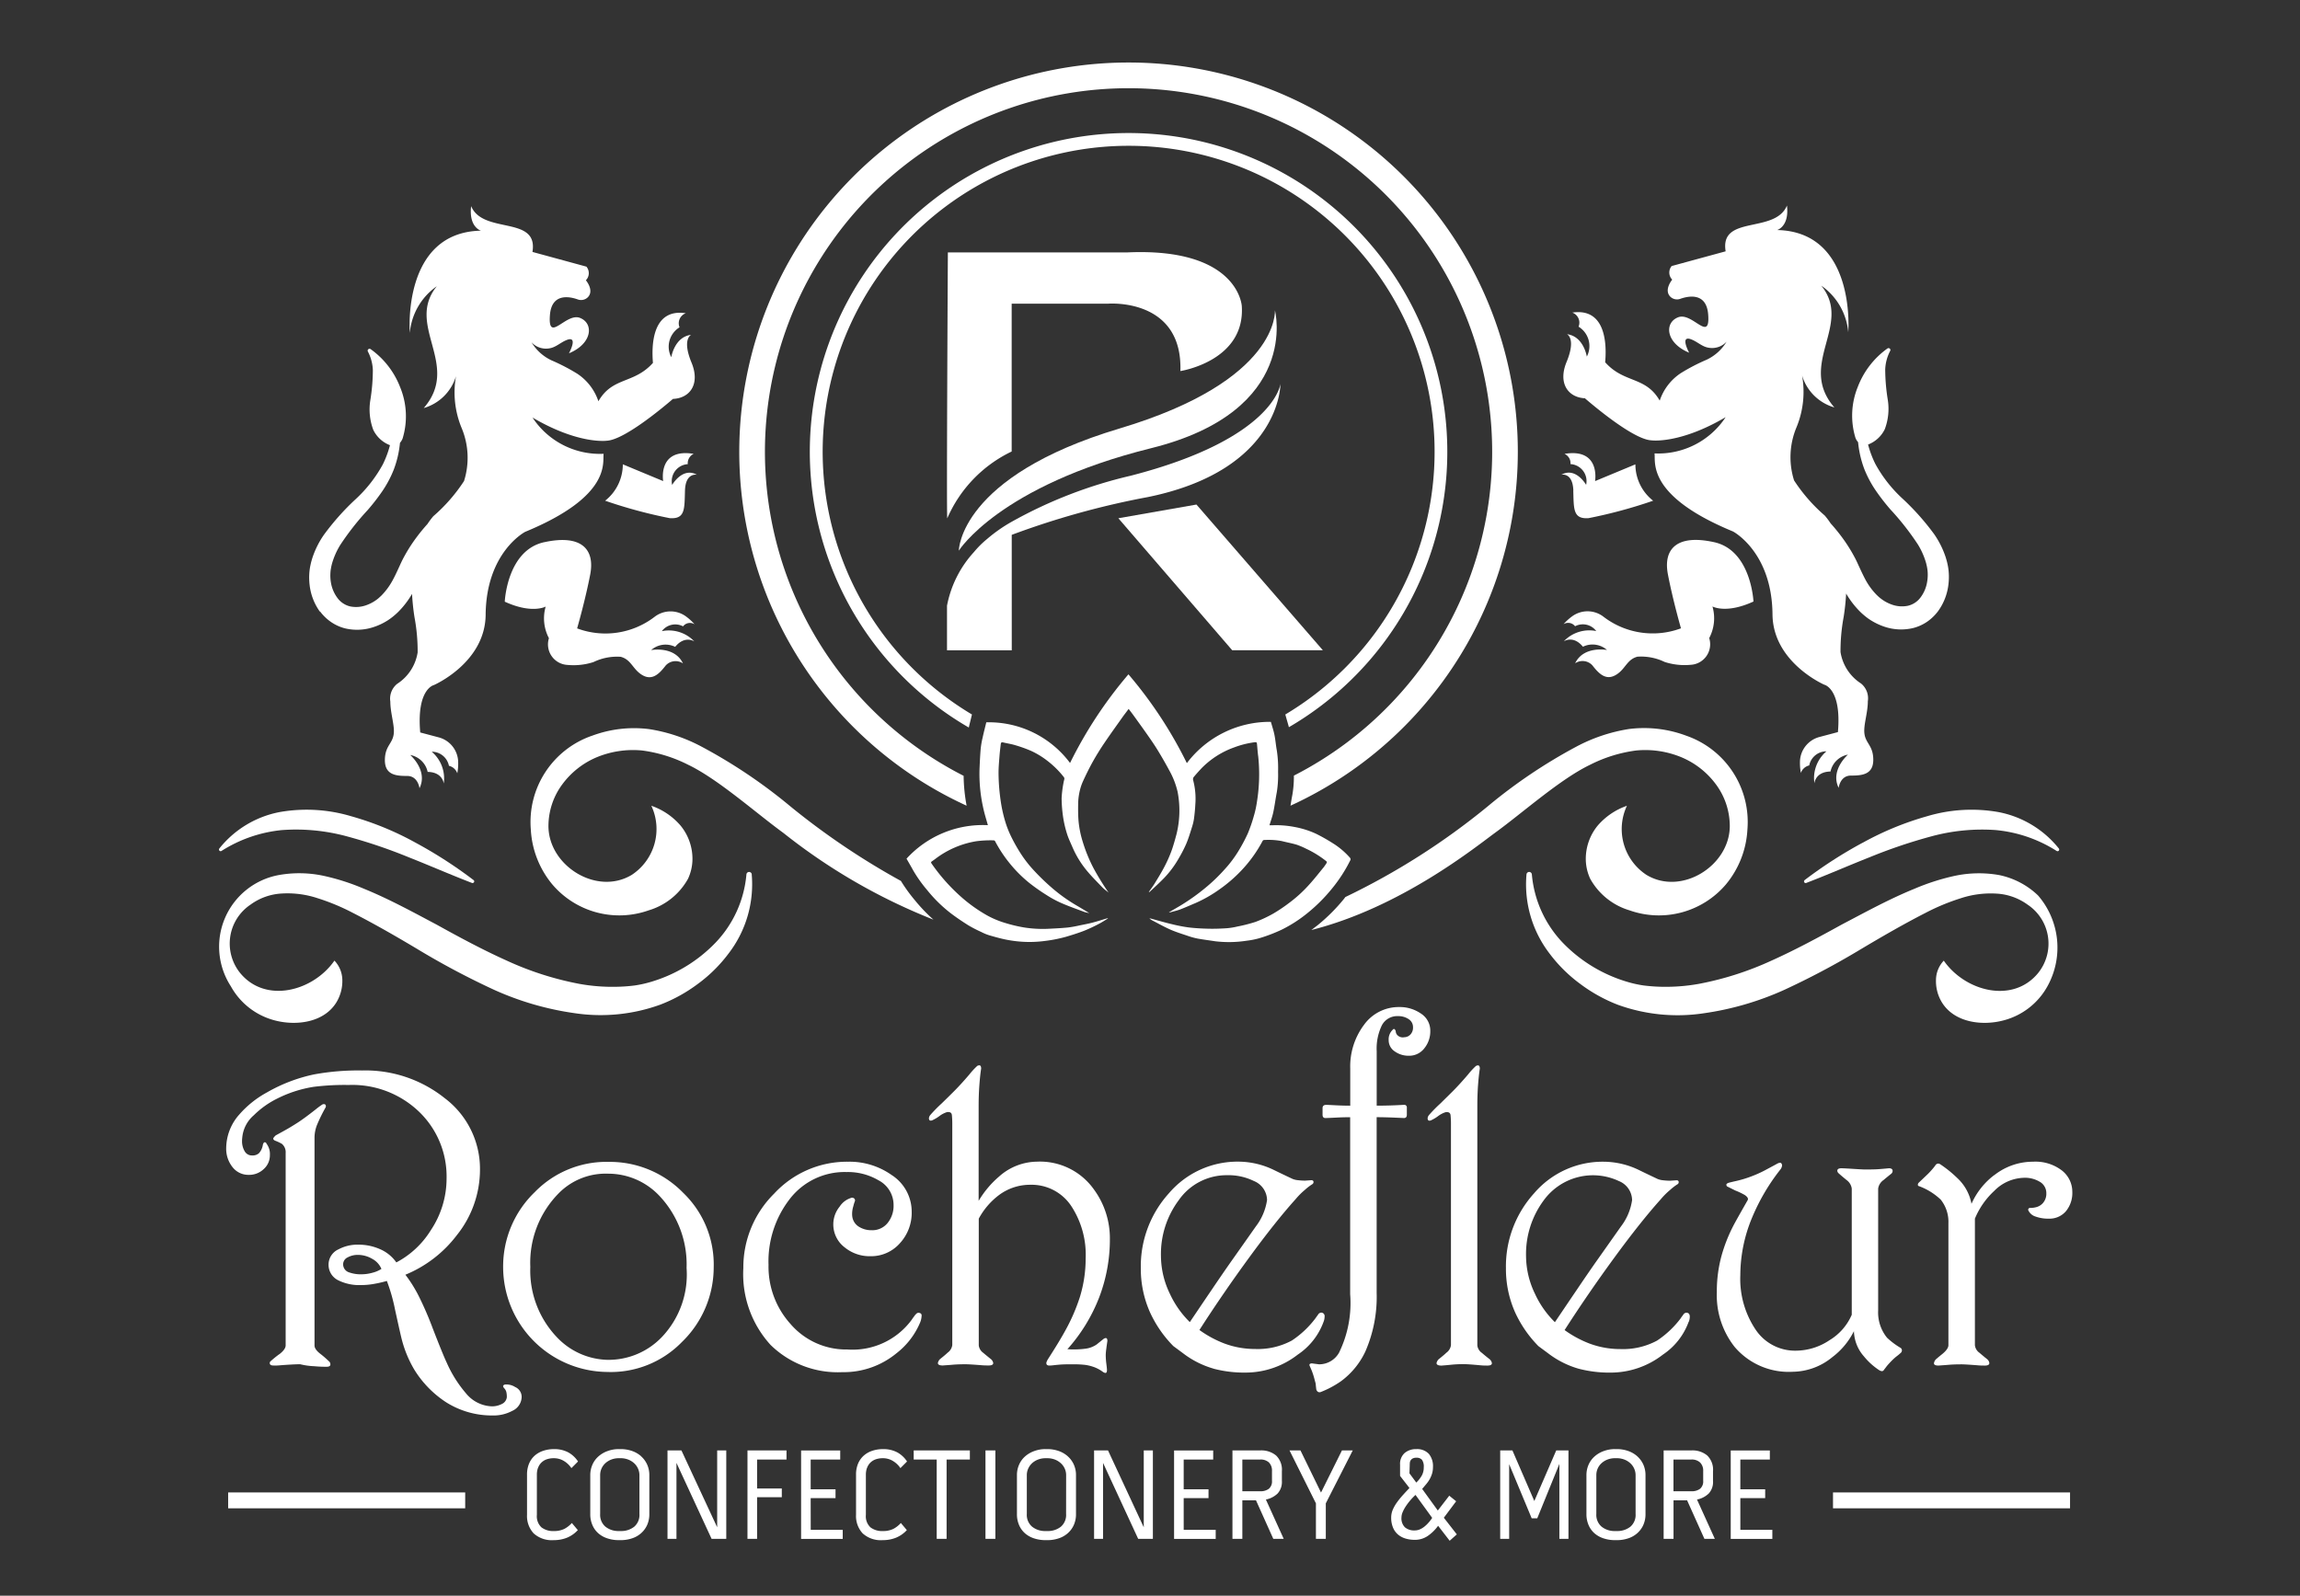 <svg xmlns="http://www.w3.org/2000/svg" xmlns:xlink="http://www.w3.org/1999/xlink" width="147" height="102" viewBox="0 0 147 102"><rect x="0" y="0" width="147" height="102" fill="#333333" stroke="none"/><defs><clipPath id="a"><rect width="147" height="102" transform="translate(11522 12146)" fill="none" stroke="#707070" stroke-width="1"></rect></clipPath></defs><g transform="translate(-11522 -12146)" clip-path="url(#a)"><g transform="translate(11448.871 11661.966)"><path d="M100.058,544.319a.908.908,0,0,1,.2-.333.921.921,0,0,1,.336-.22,1.345,1.345,0,0,1,.478-.079,1.213,1.213,0,0,1,.649.179,1.522,1.522,0,0,1,.475.454l.423-.425a1.781,1.781,0,0,0-.616-.578,1.872,1.872,0,0,0-.93-.211,2.074,2.074,0,0,0-.681.108,1.569,1.569,0,0,0-.546.311,1.418,1.418,0,0,0-.357.509,1.789,1.789,0,0,0-.129.7v2.576a1.625,1.625,0,0,0,.42,1.177,1.719,1.719,0,0,0,1.292.436,2.227,2.227,0,0,0,.835-.153,1.948,1.948,0,0,0,.7-.488l-.383-.455a1.72,1.72,0,0,1-.481.378,1.486,1.486,0,0,1-.674.137,1.212,1.212,0,0,1-.789-.237.97.97,0,0,1-.291-.795v-2.576a1.276,1.276,0,0,1,.066-.415" transform="translate(7.453 33.558)" fill="#fff"></path><path d="M105.118,543.559a1.744,1.744,0,0,0-.583-.336,2.173,2.173,0,0,0-.723-.118H103.7a2.046,2.046,0,0,0-.716.122,1.792,1.792,0,0,0-.581.336,1.514,1.514,0,0,0-.391.528,1.651,1.651,0,0,0-.142.684v2.478a1.74,1.74,0,0,0,.138.71,1.455,1.455,0,0,0,.378.525,1.644,1.644,0,0,0,.581.324,2.333,2.333,0,0,0,.74.113h.1a2.267,2.267,0,0,0,.727-.113,1.636,1.636,0,0,0,.581-.328,1.554,1.554,0,0,0,.388-.523,1.689,1.689,0,0,0,.142-.707v-2.478a1.641,1.641,0,0,0-.142-.689,1.591,1.591,0,0,0-.391-.528m-.1,3.695a.989.989,0,0,1-.336.814,1.332,1.332,0,0,1-.869.274h-.1a1.316,1.316,0,0,1-.869-.279.991.991,0,0,1-.336-.809v-2.478a1.028,1.028,0,0,1,.354-.789,1.205,1.205,0,0,1,.378-.221,1.332,1.332,0,0,1,.465-.079h.108a1.332,1.332,0,0,1,.465.079,1.185,1.185,0,0,1,.383.225,1.043,1.043,0,0,1,.357.793Z" transform="translate(8.985 33.557)" fill="#fff"></path><path d="M108.114,548.07l-2.285-4.913h-.89v5.652h.573v-4.854l2.245,4.854h.938v-5.652h-.581Z" transform="translate(10.852 33.589)" fill="#fff"></path><path d="M108.115,548.809h.615v-2.66h1.58v-.557h-1.58V543.74h1.88v-.583h-2.494Z" transform="translate(12.787 33.589)" fill="#fff"></path><path d="M110.858,546.208h1.588v-.565h-1.588v-1.9h1.888v-.583h-2.5v5.654h2.66v-.582h-2.045Z" transform="translate(14.084 33.589)" fill="#fff"></path><path d="M113.125,544.319a.93.93,0,0,1,.2-.333.92.92,0,0,1,.336-.22,1.352,1.352,0,0,1,.478-.079,1.213,1.213,0,0,1,.649.179,1.5,1.5,0,0,1,.475.454l.423-.425a1.79,1.79,0,0,0-.615-.578,1.882,1.882,0,0,0-.932-.211,2.074,2.074,0,0,0-.681.108,1.547,1.547,0,0,0-.544.311,1.421,1.421,0,0,0-.359.509,1.789,1.789,0,0,0-.129.7v2.576a1.625,1.625,0,0,0,.42,1.177,1.719,1.719,0,0,0,1.292.436,2.227,2.227,0,0,0,.835-.153,1.948,1.948,0,0,0,.7-.488l-.383-.455a1.7,1.7,0,0,1-.481.378,1.486,1.486,0,0,1-.674.137,1.212,1.212,0,0,1-.789-.237.97.97,0,0,1-.291-.795v-2.576a1.276,1.276,0,0,1,.066-.415" transform="translate(15.415 33.558)" fill="#fff"></path><path d="M114.716,543.74h1.471v5.069h.632V543.74h1.487v-.583h-3.59Z" transform="translate(16.81 33.589)" fill="#fff"></path><rect width="0.632" height="5.652" transform="translate(136.114 576.746)" fill="#fff"></rect><path d="M122.058,543.559a1.737,1.737,0,0,0-.581-.336,2.19,2.19,0,0,0-.724-.118h-.108a2.043,2.043,0,0,0-.715.122,1.8,1.8,0,0,0-.583.336,1.489,1.489,0,0,0-.389.528,1.626,1.626,0,0,0-.142.684v2.478a1.739,1.739,0,0,0,.137.71,1.474,1.474,0,0,0,.378.525,1.658,1.658,0,0,0,.581.324,2.34,2.34,0,0,0,.74.113h.1a2.26,2.26,0,0,0,.727-.113,1.644,1.644,0,0,0,.583-.328,1.529,1.529,0,0,0,.386-.523,1.664,1.664,0,0,0,.142-.707v-2.478a1.617,1.617,0,0,0-.142-.689,1.548,1.548,0,0,0-.391-.528m-.1,3.695a.985.985,0,0,1-.336.814,1.329,1.329,0,0,1-.869.274h-.1a1.316,1.316,0,0,1-.869-.279.991.991,0,0,1-.336-.809v-2.478a1.009,1.009,0,0,1,.1-.447,1.061,1.061,0,0,1,.257-.341,1.2,1.2,0,0,1,.378-.221,1.332,1.332,0,0,1,.465-.079h.108a1.347,1.347,0,0,1,.467.079,1.194,1.194,0,0,1,.381.225,1.029,1.029,0,0,1,.357.793Z" transform="translate(19.309 33.557)" fill="#fff"></path><path d="M125.055,548.07l-2.285-4.913h-.89v5.652h.573v-4.854l2.245,4.854h.94v-5.652h-.583Z" transform="translate(21.175 33.589)" fill="#fff"></path><path d="M125.671,546.208h1.587v-.565h-1.587v-1.9h1.886v-.583h-2.5v5.654h2.66v-.582h-2.045Z" transform="translate(23.111 33.589)" fill="#fff"></path><path d="M130.256,545.917a1.1,1.1,0,0,0,.278-.816v-.613a1.263,1.263,0,0,0-.37-1.006,1.473,1.473,0,0,0-1.011-.325h-1.778v5.652h.632v-2.461h.872l1.106,2.461h.666l-1.139-2.511a1.509,1.509,0,0,0,.743-.381m-2.248-.15V543.74h1.139a.775.775,0,0,1,.56.187.728.728,0,0,1,.195.552v.616a.616.616,0,0,1-.2.515.886.886,0,0,1-.552.158Z" transform="translate(24.524 33.589)" fill="#fff"></path><path d="M131.654,545.85l-1.313-2.692h-.7l1.688,3.383v2.269h.631V546.54l1.722-3.383h-.69Z" transform="translate(25.905 33.589)" fill="#fff"></path><path d="M137.832,546.439l-.441-.357-.731.948-1-1.381c.095-.109.183-.216.266-.315a2.083,2.083,0,0,0,.217-.311,1.885,1.885,0,0,0,.15-.354,1.459,1.459,0,0,0,.058-.425,1.222,1.222,0,0,0-.266-.838,1.022,1.022,0,0,0-.806-.3,1.1,1.1,0,0,0-.74.249.927.927,0,0,0-.291.747v.716l.6.773c-.138.145-.277.293-.415.446a5.253,5.253,0,0,0-.378.465,2.477,2.477,0,0,0-.275.481,1.267,1.267,0,0,0-.1.5,1.611,1.611,0,0,0,.113.628,1.174,1.174,0,0,0,.311.444,1.324,1.324,0,0,0,.478.262,2.024,2.024,0,0,0,.6.087,1.46,1.46,0,0,0,.818-.237,2.734,2.734,0,0,0,.679-.661l.739.956.457-.407-.83-1.064Zm-2.966-2.327a1.192,1.192,0,0,1,.008-.146.324.324,0,0,1,.053-.148.371.371,0,0,1,.13-.117.5.5,0,0,1,.235-.045.44.44,0,0,1,.357.134.758.758,0,0,1,.113.481,1.068,1.068,0,0,1-.121.515,1.982,1.982,0,0,1-.357.457l-.436-.589Zm1.217,3.674a1.987,1.987,0,0,1-.262.258,1.267,1.267,0,0,1-.3.187.814.814,0,0,1-.336.071.9.9,0,0,1-.628-.2.808.808,0,0,1-.22-.631.889.889,0,0,1,.074-.333,2.28,2.28,0,0,1,.2-.373,3.72,3.72,0,0,1,.288-.383,3.643,3.643,0,0,1,.336-.349L136.3,547.5a2.72,2.72,0,0,1-.212.283" transform="translate(28.364 33.558)" fill="#fff"></path><path d="M140.188,546.391l-1.4-3.233h-.781v5.652h.573v-4.772l1.439,3.458h.357l1.413-3.475v4.788h.581v-5.652h-.781Z" transform="translate(31.004 33.589)" fill="#fff"></path><path d="M144.677,543.559a1.744,1.744,0,0,0-.583-.336,2.173,2.173,0,0,0-.723-.118h-.108a2.045,2.045,0,0,0-.716.122,1.792,1.792,0,0,0-.581.336,1.514,1.514,0,0,0-.391.528,1.651,1.651,0,0,0-.142.684v2.478a1.74,1.74,0,0,0,.138.71,1.455,1.455,0,0,0,.378.525,1.644,1.644,0,0,0,.581.324,2.333,2.333,0,0,0,.74.113h.1a2.267,2.267,0,0,0,.727-.113,1.637,1.637,0,0,0,.581-.328,1.555,1.555,0,0,0,.388-.523,1.689,1.689,0,0,0,.142-.707v-2.478a1.642,1.642,0,0,0-.142-.689,1.591,1.591,0,0,0-.391-.528m-.1,3.695a.989.989,0,0,1-.336.814,1.332,1.332,0,0,1-.869.274h-.1a1.316,1.316,0,0,1-.869-.279.991.991,0,0,1-.336-.809v-2.478a1.028,1.028,0,0,1,.354-.789,1.2,1.2,0,0,1,.378-.221,1.332,1.332,0,0,1,.465-.079h.108a1.332,1.332,0,0,1,.465.079,1.185,1.185,0,0,1,.383.225,1.043,1.043,0,0,1,.357.793Z" transform="translate(33.09 33.557)" fill="#fff"></path><path d="M147.378,545.917a1.092,1.092,0,0,0,.278-.816v-.613a1.263,1.263,0,0,0-.37-1.006,1.471,1.471,0,0,0-1.009-.325H144.5v5.652h.632v-2.461H146l1.106,2.461h.666l-1.139-2.511a1.509,1.509,0,0,0,.744-.381m-2.248-.15V543.74h1.139a.775.775,0,0,1,.56.187.729.729,0,0,1,.2.552v.616a.612.612,0,0,1-.2.515.882.882,0,0,1-.552.158Z" transform="translate(34.957 33.589)" fill="#fff"></path><path d="M147.778,546.208h1.588v-.565h-1.588v-1.9h1.886v-.583h-2.5v5.654h2.66v-.582h-2.045Z" transform="translate(36.581 33.589)" fill="#fff"></path><rect width="15.15" height="1.015" transform="translate(190.282 579.432)" fill="#fff"></rect><rect width="15.15" height="1.015" transform="translate(87.711 579.432)" fill="#fff"></rect><path d="M89.75,545.389a6.94,6.94,0,0,0-.568.462.142.142,0,0,0-.039.1c0,.106.074.159.225.159a2.976,2.976,0,0,0,.449-.014q.847-.065,1.271-.066a4.5,4.5,0,0,0,.906.126,7.3,7.3,0,0,0,.787.034c.159,0,.238-.052.238-.153a.3.3,0,0,0-.013-.072.169.169,0,0,0-.04-.085,6.729,6.729,0,0,0-.562-.494q-.4-.3-.4-.555v-13.3a2.248,2.248,0,0,1,.182-.853,10.258,10.258,0,0,1,.517-1.048.171.171,0,0,0,0-.185c-.035-.045-.1-.053-.185-.027a4.793,4.793,0,0,0-.449.33q-.756.594-1.193.871t-.661.4q-.3.171-.689.381c-.106.1-.159.167-.159.212s.045.1.132.132a2.859,2.859,0,0,1,.422.2.7.7,0,0,1,.238.592v12.291c0,.167-.137.357-.409.568" transform="translate(1.227 25.208)" fill="#fff"></path><path d="M105.9,548.312a1.036,1.036,0,0,0-.684-.17c-.069.026-.106.061-.106.1a.271.271,0,0,0,.087.151.578.578,0,0,1,.117.212,1.369,1.369,0,0,1,.034.348.55.55,0,0,1-.33.436,1.375,1.375,0,0,1-.62.145,2.235,2.235,0,0,1-1.659-.83,7.842,7.842,0,0,1-1.228-1.952c-.175-.369-.476-1.112-.909-2.229a21.206,21.206,0,0,0-.842-1.952,8.671,8.671,0,0,0-.895-1.45,7.884,7.884,0,0,0,3.291-2.533,6.7,6.7,0,0,0,1.476-4.192,5.654,5.654,0,0,0-2.255-4.562,8.115,8.115,0,0,0-5.288-1.769,15.613,15.613,0,0,0-3.059.251,10.273,10.273,0,0,0-3.008,1.148,6.413,6.413,0,0,0-1.78,1.424,3.26,3.26,0,0,0-.83,2.135,1.873,1.873,0,0,0,.4,1.214,1.279,1.279,0,0,0,1.048.5,1.345,1.345,0,0,0,.951-.37,1.18,1.18,0,0,0,.394-.9,1.091,1.091,0,0,0-.209-.713c-.027-.069-.068-.1-.119-.1s-.093.053-.121.158a1.038,1.038,0,0,1-.251.542.612.612,0,0,1-.433.143.529.529,0,0,1-.483-.275,1.248,1.248,0,0,1-.164-.647c0-.035,0-.106.013-.211a2.131,2.131,0,0,1,.739-1.437,5.694,5.694,0,0,1,1.45-1.043A7.9,7.9,0,0,1,93,529.111a15.98,15.98,0,0,1,2.243-.119,6.166,6.166,0,0,1,4.5,1.714,5.737,5.737,0,0,1,1.754,4.273,5.949,5.949,0,0,1-1,3.285,5.73,5.73,0,0,1-2.211,2.07,2.452,2.452,0,0,0-1.049-.85,3.375,3.375,0,0,0-1.357-.285,2.6,2.6,0,0,0-1.294.3,1.073,1.073,0,0,0-.632.963,1.1,1.1,0,0,0,.647,1.028,3.031,3.031,0,0,0,1.439.292,4.6,4.6,0,0,0,.814-.074,7.45,7.45,0,0,0,.826-.19,11.341,11.341,0,0,1,.526,1.846c.24,1.091.386,1.746.447,1.965a7.346,7.346,0,0,0,.766,1.833,6.631,6.631,0,0,0,2.068,2.123,5.481,5.481,0,0,0,2.966.832,2.5,2.5,0,0,0,1.236-.291,1,1,0,0,0,.607-.9.687.687,0,0,0-.4-.62m-9.16-7.306a2.656,2.656,0,0,1-.665.093,2.208,2.208,0,0,1-.792-.119.539.539,0,0,1-.393-.515.486.486,0,0,1,.29-.447,1.327,1.327,0,0,1,.657-.159,1.8,1.8,0,0,1,.909.251,1.3,1.3,0,0,1,.591.645,1.909,1.909,0,0,1-.6.251" transform="translate(0.174 24.395)" fill="#fff"></path><path d="M105.052,545.125a6.34,6.34,0,0,0,4.783-1.912,6.651,6.651,0,0,0,2.034-4.775,6.358,6.358,0,0,0-1.941-4.755,6.546,6.546,0,0,0-4.756-1.986,6.382,6.382,0,0,0-4.738,1.931,6.587,6.587,0,0,0-2.023,4.773,6.718,6.718,0,0,0,6.64,6.724M101.966,533.7a4.215,4.215,0,0,1,3.151-1.249,4.493,4.493,0,0,1,3.246,1.379,6.375,6.375,0,0,1,1.772,4.645,5.8,5.8,0,0,1-1.511,4.345,4.712,4.712,0,0,1-3.581,1.529,4.59,4.59,0,0,1-3.17-1.418,6.172,6.172,0,0,1-1.725-4.522,6.311,6.311,0,0,1,1.819-4.709" transform="translate(6.875 26.606)" fill="#fff"></path><path d="M114.287,545.142a5.308,5.308,0,0,0,3.455-1.214,4.861,4.861,0,0,0,1.5-1.952,1.267,1.267,0,0,0,.1-.449.152.152,0,0,0-.113-.164.225.225,0,0,0-.177.006.832.832,0,0,0-.185.2c-.1.132-.15.208-.159.224a4.692,4.692,0,0,1-4.113,1.9,4.688,4.688,0,0,1-3.627-1.624,5.466,5.466,0,0,1-1.411-3.783,6.5,6.5,0,0,1,1.379-4.241,4.426,4.426,0,0,1,3.607-1.695,3.873,3.873,0,0,1,2.044.528,1.775,1.775,0,0,1,.962,1.582,1.741,1.741,0,0,1-.381,1.147,1.251,1.251,0,0,1-1.015.462,1.505,1.505,0,0,1-.811-.217.905.905,0,0,1-.428-.628,1.309,1.309,0,0,1-.014-.224,1.673,1.673,0,0,1,.08-.475,2.244,2.244,0,0,1,.092-.3.163.163,0,0,0-.04-.185.2.2,0,0,0-.224-.027,1.348,1.348,0,0,0-.711.555,1.782,1.782,0,0,0-.4,1.107,1.841,1.841,0,0,0,.739,1.5,2.515,2.515,0,0,0,1.635.555,2.447,2.447,0,0,0,1.878-.825,2.869,2.869,0,0,0,.758-2.023,2.782,2.782,0,0,0-1.291-2.348,4.656,4.656,0,0,0-2.771-.843,6.338,6.338,0,0,0-4.727,2.037,6.632,6.632,0,0,0-1.971,4.767,6.714,6.714,0,0,0,1.74,4.905,6.127,6.127,0,0,0,4.59,1.741" transform="translate(12.691 26.602)" fill="#fff"></path><path d="M126.6,547.525c.069,0,.1-.064.1-.2q0-.065-.039-.381a4.472,4.472,0,0,1-.04-.57,3.272,3.272,0,0,1,.034-.375c.021-.171.045-.344.072-.52,0-.124-.035-.185-.106-.185a.268.268,0,0,0-.151.066c-.058.045-.2.158-.428.343a1.633,1.633,0,0,1-.7.269,5.669,5.669,0,0,1-.764.048c-.114,0-.2,0-.27-.006s-.113-.006-.138-.006A10.818,10.818,0,0,0,126.2,542.7a10.375,10.375,0,0,0,.686-3.743,5.273,5.273,0,0,0-1.016-3.156,4.226,4.226,0,0,0-3.653-1.782,3.694,3.694,0,0,0-2.412.95,6.215,6.215,0,0,0-1.307,1.555v-6.074q0-.7.047-1.328c.031-.418.068-.769.113-1.051,0-.14-.04-.211-.119-.211a.237.237,0,0,0-.066.013.148.148,0,0,0-.079.04,4.546,4.546,0,0,0-.475.515q-.529.623-.977,1.073c-.2.2-.473.471-.818.806a9.18,9.18,0,0,0-.726.742.388.388,0,0,0-.077.185c0,.142.064.19.2.146a2.533,2.533,0,0,0,.462-.27,1.567,1.567,0,0,1,.489-.257c.193-.028.3.035.315.185a5.442,5.442,0,0,1,.026.605v14.1a.709.709,0,0,1-.3.487c-.1.1-.269.237-.488.414a.481.481,0,0,0-.132.243c0,.108.1.159.315.159.256-.018.483-.034.679-.051s.455-.026.772-.026c.175,0,.536.021,1.081.066.1.008.237.011.4.011.193,0,.29-.05.29-.156a.417.417,0,0,0-.158-.258q-.251-.2-.488-.4a.685.685,0,0,1-.278-.462v-8.109a4.626,4.626,0,0,1,1.307-1.518,3.319,3.319,0,0,1,1.991-.647,3.04,3.04,0,0,1,2.612,1.357,5.675,5.675,0,0,1,.922,3.356,8.38,8.38,0,0,1-.369,2.459,11.842,11.842,0,0,1-.924,2.132c-.264.483-.632,1.09-1.107,1.828a1.035,1.035,0,0,0-.1.2.183.183,0,0,0,.019.171.22.22,0,0,0,.172.051,1.852,1.852,0,0,0,.251-.018c.246-.027.443-.045.594-.052s.351-.008.607-.008a6.385,6.385,0,0,1,.843.039,2.869,2.869,0,0,1,.554.14,2.274,2.274,0,0,1,.566.309.354.354,0,0,0,.159.064" transform="translate(17.179 24.27)" fill="#fff"></path><path d="M128.375,544.918a7.7,7.7,0,0,0,2.057.251,5.432,5.432,0,0,0,3.336-1.149,4.275,4.275,0,0,0,1.65-2.1.935.935,0,0,0,.066-.331.222.222,0,0,0-.172-.249.234.234,0,0,0-.238.113q-.1.138-.183.256a6.135,6.135,0,0,1-1.5,1.411,4.6,4.6,0,0,1-2.348.541,5.6,5.6,0,0,1-1.978-.356,6.958,6.958,0,0,1-1.582-.858q1.489-2.32,3.177-4.629t2.969-3.732a4.585,4.585,0,0,1,.592-.594,3.455,3.455,0,0,1,.462-.356.162.162,0,0,0,.092-.145c0-.08-.048-.119-.145-.119l-.394.027a3.774,3.774,0,0,1-.449-.027,1.225,1.225,0,0,1-.343-.079q-.62-.29-1.241-.594a5.227,5.227,0,0,0-2.189-.513,5.76,5.76,0,0,0-4.477,2.017,6.952,6.952,0,0,0-1.8,4.788,6.837,6.837,0,0,0,.579,2.808,7.523,7.523,0,0,0,1.5,2.176l.607.449a5.863,5.863,0,0,0,1.952.99m-2.757-4.735a5.591,5.591,0,0,1-.594-2.453,5.761,5.761,0,0,1,1.135-3.574,3.724,3.724,0,0,1,3.087-1.6,3.682,3.682,0,0,1,1.714.37,1.337,1.337,0,0,1,.845,1.213,3.623,3.623,0,0,1-.713,1.687q-.724,1.031-1.45,2.058-.567.8-1.373,1.992-.5.736-1.4,2.07a6.1,6.1,0,0,1-1.254-1.767" transform="translate(22.305 26.602)" fill="#fff"></path><path d="M149.921,541.925a.9.9,0,0,0,.066-.331c0-.14-.056-.224-.171-.249a.233.233,0,0,0-.238.113c-.069.092-.132.177-.183.256a6.135,6.135,0,0,1-1.5,1.411,4.6,4.6,0,0,1-2.348.541,5.6,5.6,0,0,1-1.978-.356,6.968,6.968,0,0,1-1.584-.858q1.489-2.32,3.178-4.629t2.968-3.732a4.706,4.706,0,0,1,.594-.594,3.447,3.447,0,0,1,.46-.356.16.16,0,0,0,.093-.145c0-.08-.048-.119-.145-.119l-.4.027a3.8,3.8,0,0,1-.449-.027,1.239,1.239,0,0,1-.343-.079q-.618-.29-1.239-.594a5.227,5.227,0,0,0-2.189-.513,5.758,5.758,0,0,0-4.477,2.017,6.953,6.953,0,0,0-1.8,4.788,6.837,6.837,0,0,0,.579,2.808,7.528,7.528,0,0,0,1.5,2.176l.607.449a5.871,5.871,0,0,0,1.951.99,7.726,7.726,0,0,0,2.058.251,5.439,5.439,0,0,0,3.336-1.149,4.271,4.271,0,0,0,1.648-2.1m-9.8-1.741a5.59,5.59,0,0,1-.594-2.453,5.761,5.761,0,0,1,1.135-3.574,3.892,3.892,0,0,1,4.8-1.226,1.335,1.335,0,0,1,.843,1.213,3.616,3.616,0,0,1-.711,1.687l-1.452,2.058q-.567.8-1.371,1.992-.5.736-1.4,2.07a6.125,6.125,0,0,1-1.252-1.767" transform="translate(31.142 26.602)" fill="#fff"></path><path d="M136.469,532.642c.124,0,.185-.071.185-.211v-.449a.163.163,0,0,0-.185-.183c-.307.016-.6.031-.884.039s-.566.013-.858.013v-3.481a3.412,3.412,0,0,1,.331-1.656,1.107,1.107,0,0,1,1.041-.586,1.168,1.168,0,0,1,.666.19.6.6,0,0,1,.283.521.639.639,0,0,1-.145.441.554.554,0,0,1-.357.193.86.86,0,0,0-.117.013.491.491,0,0,1-.383-.145.376.376,0,0,1-.1-.212.227.227,0,0,0-.085-.171.058.058,0,0,0-.079.013.836.836,0,0,0-.29.686.85.85,0,0,0,.389.726,1.509,1.509,0,0,0,.9.277,1.213,1.213,0,0,0,.99-.475,1.717,1.717,0,0,0,.381-1.107,1.29,1.29,0,0,0-.6-1.115,2.36,2.36,0,0,0-1.378-.415,2.728,2.728,0,0,0-2.261,1.141,4.43,4.43,0,0,0-.877,2.789v2.374c-.291,0-.607-.008-.95-.026s-.538-.026-.581-.026c-.158,0-.238.069-.238.209v.423c0,.14.063.211.185.211.264-.008.523-.021.779-.034s.523-.019.8-.019V543.9a7.221,7.221,0,0,1-.713,3.745,1.457,1.457,0,0,1-1.279.739l-.409-.053a.244.244,0,0,0-.172.027c-.034.026-.039.071-.011.132.043.1.089.2.138.323a4.761,4.761,0,0,1,.151.467l.092.344c.008.113.019.219.032.315a.265.265,0,0,0,.106.2.205.205,0,0,0,.192.013,6.072,6.072,0,0,0,1.305-.7A4.992,4.992,0,0,0,134,547.57a8.723,8.723,0,0,0,.724-3.771V532.588c.343,0,.708.01,1.1.026s.6.027.645.027" transform="translate(26.391 22.858)" fill="#fff"></path><path d="M138.581,546.234a.682.682,0,0,1-.278-.462V530.451q0-.7.045-1.326c.032-.418.069-.768.114-1.051,0-.14-.042-.211-.121-.211a.209.209,0,0,0-.063.013.173.173,0,0,0-.08.04,4.544,4.544,0,0,0-.475.515q-.529.623-.977,1.073c-.2.2-.476.472-.816.806a9.04,9.04,0,0,0-.727.742.375.375,0,0,0-.077.187q0,.21.2.145a2.507,2.507,0,0,0,.46-.27,1.592,1.592,0,0,1,.486-.257c.195-.026.3.035.319.185a5.449,5.449,0,0,1,.026.607v14.1a.709.709,0,0,1-.3.488c-.1.1-.267.237-.489.415a.485.485,0,0,0-.132.241c0,.108.108.161.317.161.256-.019.481-.04.679-.061a7.675,7.675,0,0,1,.772-.031c.177,0,.534.026,1.08.077q.159.015.4.014.29,0,.29-.154a.418.418,0,0,0-.156-.261c-.169-.13-.332-.264-.488-.4" transform="translate(29.247 24.27)" fill="#fff"></path><path d="M155.372,542.506a2.53,2.53,0,0,0,.645,1.609,4.241,4.241,0,0,0,.964.871.364.364,0,0,0,.183.066.155.155,0,0,0,.132-.093c.1-.122.154-.2.172-.224.087-.106.188-.216.3-.33a3.758,3.758,0,0,1,.3-.277,3.134,3.134,0,0,0,.33-.277.24.24,0,0,0,.039-.119.184.184,0,0,0-.092-.172,4.774,4.774,0,0,1-.858-.645,2.566,2.566,0,0,1-.567-1.754v-7.781a.815.815,0,0,1,.356-.553q.186-.16.488-.4a.237.237,0,0,0,.08-.171c0-.114-.08-.172-.238-.172-.264.026-.5.047-.692.06s-.478.019-.838.019q-.118,0-.739-.039c-.412-.027-.668-.04-.764-.04-.175,0-.264.053-.264.159a.231.231,0,0,0,.08.158c.166.15.338.294.513.435a.818.818,0,0,1,.33.541v8.071a3.526,3.526,0,0,1-1.418,1.624,3.89,3.89,0,0,1-2.144.671,3.029,3.029,0,0,1-2.591-1.358,5.821,5.821,0,0,1-.969-3.468,9.606,9.606,0,0,1,.752-3.679,13.083,13.083,0,0,1,1.807-3.074.435.435,0,0,0,.092-.177.207.207,0,0,0-.013-.192.112.112,0,0,0-.093-.066.5.5,0,0,0-.145.04q-.408.222-.83.447a7.447,7.447,0,0,1-.9.4,7.008,7.008,0,0,1-.89.271c-.159.035-.311.071-.455.106s-.217.084-.217.145a.138.138,0,0,0,.1.132l.475.237a4.21,4.21,0,0,1,.607.29c.167.116.229.22.185.317q-.739,1.294-.924,1.65a10.073,10.073,0,0,0-.752,1.912,8.627,8.627,0,0,0-.3,2.321,5.335,5.335,0,0,0,1.133,3.5,4.536,4.536,0,0,0,3.719,1.595,4.05,4.05,0,0,0,2.532-.937,4.714,4.714,0,0,0,1.373-1.648" transform="translate(36.248 26.627)" fill="#fff"></path><path d="M159.474,532.548a4.678,4.678,0,0,0-1.45,1.833,2.99,2.99,0,0,0-.911-1.65,7.574,7.574,0,0,0-1.094-.883.238.238,0,0,0-.119-.039.227.227,0,0,0-.171.092,2.14,2.14,0,0,1-.172.224c-.087.106-.188.216-.3.33l-.607.579a.178.178,0,0,0-.053.132c0,.045.018.071.053.079a4.028,4.028,0,0,1,1.41.871,2.273,2.273,0,0,1,.489,1.5v7.8c0,.167-.137.361-.409.581-.08.063-.2.161-.356.294a.444.444,0,0,0-.159.283c0,.1.1.146.291.146.254-.018.48-.034.678-.051s.465-.027.8-.027c.175,0,.538.023,1.081.066.106.01.238.013.4.013.193,0,.29-.053.29-.161a.373.373,0,0,0-.132-.241c-.166-.133-.333-.272-.5-.415a.681.681,0,0,1-.291-.488v-8.087a5.022,5.022,0,0,1,1.241-1.778,2.747,2.747,0,0,1,1.846-.831,1.832,1.832,0,0,1,1.135.3.838.838,0,0,1,.343.7.891.891,0,0,1-.224.62.857.857,0,0,1-.364.238,1.439,1.439,0,0,1-.441.066.115.115,0,0,0-.106.184.752.752,0,0,0,.455.37,2.364,2.364,0,0,0,.838.132,1.378,1.378,0,0,0,1.094-.475,1.837,1.837,0,0,0,.409-1.239,1.729,1.729,0,0,0-.666-1.366,2.772,2.772,0,0,0-1.839-.56,3.987,3.987,0,0,0-2.48.858" transform="translate(41.109 26.602)" fill="#fff"></path><path d="M121.129,520.336a.173.173,0,0,0-.158-.154.17.17,0,0,0-.185.156,7.215,7.215,0,0,1-1.979,4.369,9.445,9.445,0,0,1-4.03,2.472,7.437,7.437,0,0,1-1.128.258,10.566,10.566,0,0,1-1.175.084,11.87,11.87,0,0,1-2.371-.187,19.978,19.978,0,0,1-4.625-1.481c-1.5-.674-2.989-1.471-4.482-2.3-1.513-.8-3.037-1.64-4.674-2.306a14.356,14.356,0,0,0-2.583-.824,7.444,7.444,0,0,0-2.807-.05,4.654,4.654,0,0,0-3.1,7.113,4.494,4.494,0,0,0,2.783,2.177c1.374.372,3.174.159,3.973-1.159a2.633,2.633,0,0,0,.372-1.4,1.835,1.835,0,0,0-.505-1.255c-1.361,1.957-4.393,2.766-6.019.8a2.993,2.993,0,0,1,.653-4.377,3.718,3.718,0,0,1,2.005-.713,6.124,6.124,0,0,1,2.285.3,13.787,13.787,0,0,1,2.235.928c1.481.758,2.939,1.6,4.408,2.483a49.764,49.764,0,0,0,4.627,2.44,18.878,18.878,0,0,0,5.171,1.5,11.186,11.186,0,0,0,5.47-.55,9.91,9.91,0,0,0,2.409-1.336,9.316,9.316,0,0,0,1.941-1.923,7.25,7.25,0,0,0,1.484-5.069" transform="translate(0.049 19.589)" fill="#fff"></path><path d="M91.189,519.01a12.371,12.371,0,0,1,4.057.389,33.244,33.244,0,0,1,4.019,1.357c1.334.526,2.66,1.11,4.028,1.635a.106.106,0,0,0,.122-.036.1.1,0,0,0-.019-.146,28.336,28.336,0,0,0-3.7-2.387,19.22,19.22,0,0,0-4.125-1.695,9.933,9.933,0,0,0-4.562-.267,6.492,6.492,0,0,0-3.862,2.33.107.107,0,0,0-.006.121.105.105,0,0,0,.145.035,8.775,8.775,0,0,1,3.9-1.337" transform="translate(0 18.081)" fill="#fff"></path><path d="M165.737,525.849a1.825,1.825,0,0,0-.5,1.255,2.613,2.613,0,0,0,.37,1.4c.8,1.318,2.6,1.532,3.972,1.159a4.493,4.493,0,0,0,2.784-2.177,5.1,5.1,0,0,0-.6-5.8,5.041,5.041,0,0,0-2.5-1.308,7.44,7.44,0,0,0-2.807.048,14.3,14.3,0,0,0-2.585.826c-1.635.665-3.159,1.508-4.672,2.3-1.5.829-2.979,1.625-4.482,2.3a19.979,19.979,0,0,1-4.625,1.481,12.01,12.01,0,0,1-2.371.188,10.933,10.933,0,0,1-1.175-.085,7.257,7.257,0,0,1-1.128-.258,9.43,9.43,0,0,1-4.03-2.47,7.223,7.223,0,0,1-1.979-4.369.172.172,0,0,0-.343,0,7.253,7.253,0,0,0,1.484,5.071,9.353,9.353,0,0,0,1.943,1.922,10.011,10.011,0,0,0,2.406,1.337,11.213,11.213,0,0,0,5.472.549,18.944,18.944,0,0,0,5.171-1.5,50.484,50.484,0,0,0,4.627-2.44c1.471-.88,2.927-1.727,4.408-2.485a13.847,13.847,0,0,1,2.234-.928,6.133,6.133,0,0,1,2.285-.3,3.723,3.723,0,0,1,2.007.713,2.992,2.992,0,0,1,.652,4.377c-1.624,1.963-4.654,1.154-6.017-.8" transform="translate(31.626 19.589)" fill="#fff"></path><path d="M153.813,519.824a28.2,28.2,0,0,0-3.7,2.385.105.105,0,0,0-.019.148.1.1,0,0,0,.121.034c1.37-.523,2.694-1.107,4.03-1.634a33.18,33.18,0,0,1,4.019-1.357,12.373,12.373,0,0,1,4.057-.389,8.761,8.761,0,0,1,3.9,1.337.107.107,0,0,0,.146-.035.113.113,0,0,0-.006-.121,6.5,6.5,0,0,0-3.862-2.33,9.913,9.913,0,0,0-4.562.266,19.268,19.268,0,0,0-4.125,1.7" transform="translate(38.357 18.081)" fill="#fff"></path><path d="M106.745,505.577a1.093,1.093,0,0,1,1-1.326.659.659,0,0,1,.378-.658c-2.316-.385-1.951,1.741-1.951,1.741l-2.578-1.072a2.962,2.962,0,0,1-1.131,2.326,31.073,31.073,0,0,0,4.128,1.115c.993.069.94-.576.975-1.759s.766-1.011.766-1.011c-.922-.523-1.585.644-1.585.644" transform="translate(9.342 9.452)" fill="#fff"></path><path d="M91.4,519.65a2.961,2.961,0,0,0,.7.676,2.8,2.8,0,0,0,.9.409,3.331,3.331,0,0,0,1.872-.1,3.934,3.934,0,0,0,.822-.391,3.816,3.816,0,0,0,.372-.267c.116-.093.225-.192.33-.294a5.626,5.626,0,0,0,.884-1.151,14.754,14.754,0,0,0,.158,1.5,11.787,11.787,0,0,1,.2,2.24,2.931,2.931,0,0,1-1.31,2.01,1.217,1.217,0,0,0-.436,1.133c0,.623.206,1.294.227,1.81.035.871-.557.906-.575,1.9s.732,1.044,1.427,1.044.785.784.785.784c.557-1.131-.592-2.124-.592-2.124a1.4,1.4,0,0,1,1.114,1.08c.975.018,1.028.748,1.028.748a2.24,2.24,0,0,0-.768-2.037,1.117,1.117,0,0,1,1.1.9.745.745,0,0,1,.534.48,3.359,3.359,0,0,0,.053-.8,1.668,1.668,0,0,0-1.249-1.5l-1.173-.311c-.243-2.786.871-3.029.871-3.029s3.283-1.424,3.31-4.495c.035-4.006,2.525-5.3,2.525-5.3,5.573-2.3,4.929-4.468,5.016-4.989a5.154,5.154,0,0,1-4.546-2.317c2.961,1.741,4.756,1.481,4.756,1.481,1.118-.061,3.586-2.124,4.22-2.672,1.1-.047,1.749-.964,1.188-2.319-.626-1.514-.026-1.777-.026-1.777-1.07.13-1.268,1.431-1.268,1.431a1.453,1.453,0,0,1,.528-1.912.681.681,0,0,1,.4-.9c-2.187-.33-2.19,2.126-2.1,3.174-1.22,1.366-2.58.874-3.486,2.453a3.408,3.408,0,0,0-1.349-1.759,12.553,12.553,0,0,0-1.646-.855,2.952,2.952,0,0,1-1.281-1.157,1.255,1.255,0,0,0,1.128.391c.412-.056.708-.364,1.091-.523.819-.343.175.837.175.837,1.5-.616,1.6-1.917.7-2.264s-2.057,1.672-1.917-.175c.108-1.431,1.262-1.188,1.775-1.006a.614.614,0,0,0,.649-.138c.425-.439-.126-1.085-.126-1.085a.647.647,0,0,0,.035-.871l-3.449-.94c.393-2.353-3.161-1.1-3.919-2.927-.159,1.35.626,1.568.626,1.568-5.068.1-4.545,6.532-4.545,6.532a4.062,4.062,0,0,1,1.724-2.979c-2.037,2.509,1.568,5.016-.835,7.786a3.036,3.036,0,0,0,2.062-2.036,5.931,5.931,0,0,0,.356,3.3,4.931,4.931,0,0,1,.158,3.4,10.65,10.65,0,0,1-1.963,2.248,5.042,5.042,0,0,0-.375.5,11.628,11.628,0,0,0-.789.974,10.116,10.116,0,0,0-.8,1.3c-.058.116-.117.24-.169.357l-.145.314c-.095.206-.191.409-.295.6a4.341,4.341,0,0,1-.735,1.017c-.071.069-.145.137-.219.2s-.15.114-.229.167a2.5,2.5,0,0,1-.505.251,1.907,1.907,0,0,1-1.041.089,1.4,1.4,0,0,1-.811-.523,2.268,2.268,0,0,1-.435-1.025,2.656,2.656,0,0,1-.029-.586,1.838,1.838,0,0,1,.034-.293c.014-.1.04-.2.064-.3a4.781,4.781,0,0,1,.521-1.188,17.041,17.041,0,0,1,1.761-2.245,13.437,13.437,0,0,0,.938-1.21,6.984,6.984,0,0,0,.735-1.389,6.553,6.553,0,0,0,.393-1.7.944.944,0,0,0,.169-.28,4.873,4.873,0,0,0-.156-3.27,5.353,5.353,0,0,0-1.888-2.438.12.12,0,0,0-.174.158,2.756,2.756,0,0,1,.315,1.176,12.334,12.334,0,0,1-.161,1.928,3.7,3.7,0,0,0,.19,1.9,1.962,1.962,0,0,0,1.065.977,6.345,6.345,0,0,1-.462,1.238,8.675,8.675,0,0,1-1.728,2.209,15.922,15.922,0,0,0-2.034,2.284,5.7,5.7,0,0,0-.737,1.479c-.042.137-.082.274-.111.415a3.523,3.523,0,0,0-.072.439,4.014,4.014,0,0,0,.011.89,3.61,3.61,0,0,0,.657,1.691" transform="translate(2.184 3.465)" fill="#fff"></path><path d="M100.985,507.14c-2.369.523-2.509,3.8-2.509,3.8,1.743.8,2.614.314,2.614.314a2.714,2.714,0,0,0,.209,2.02,1.314,1.314,0,0,0,1.184,1.708,4.145,4.145,0,0,0,1.664-.182,3.444,3.444,0,0,1,1.741-.336c.6.158.74.669,1.178,1.027.769.628,1.273.071,1.7-.476a.852.852,0,0,1,1.1-.13c-.546-1.138-2.036-.85-2.036-.85a1.394,1.394,0,0,1,1.537-.208c.618-.756,1.225-.346,1.225-.346a2.243,2.243,0,0,0-2.076-.657,1.068,1.068,0,0,1,1.355-.307.553.553,0,0,1,.739-.129,3.4,3.4,0,0,0-.6-.539,1.67,1.67,0,0,0-1.952.055,5.166,5.166,0,0,1-4.957.743s.523-1.81.837-3.449-.592-2.578-2.961-2.055" transform="translate(6.914 11.554)" fill="#fff"></path><path d="M141.2,505.944c.034,1.184-.018,1.828.975,1.759a30.817,30.817,0,0,0,4.128-1.115,2.955,2.955,0,0,1-1.133-2.324l-2.577,1.07s.365-2.124-1.952-1.741a.677.677,0,0,1,.314.3.664.664,0,0,1,.066.354,1.091,1.091,0,0,1,1,1.326s-.661-1.167-1.585-.644c0,0,.732-.174.768,1.011" transform="translate(32.482 9.452)" fill="#fff"></path><path d="M141.912,506.045c.636.547,3.1,2.612,4.22,2.671,0,0,1.794.261,4.756-1.48a5.155,5.155,0,0,1-4.546,2.317c.087.521-.557,2.691,5.016,4.989,0,0,2.491,1.3,2.525,5.3.027,3.071,3.31,4.495,3.31,4.495s1.115.243.871,3.029l-1.173.311a1.672,1.672,0,0,0-1.25,1.5,3.45,3.45,0,0,0,.055.8.745.745,0,0,1,.534-.48,1.117,1.117,0,0,1,1.1-.9,2.244,2.244,0,0,0-.768,2.039s.053-.732,1.028-.75a1.4,1.4,0,0,1,1.115-1.08s-1.151.993-.594,2.124c0,0,.089-.784.784-.784s1.447-.052,1.429-1.044-.61-1.028-.575-1.9c.021-.516.229-1.186.227-1.81a1.217,1.217,0,0,0-.436-1.133,2.931,2.931,0,0,1-1.31-2.01,11.89,11.89,0,0,1,.2-2.239,14.379,14.379,0,0,0,.159-1.5,5.626,5.626,0,0,0,.884,1.151c.1.1.214.2.33.295a3.4,3.4,0,0,0,.372.267,4.022,4.022,0,0,0,.822.393,3.33,3.33,0,0,0,1.872.1,2.829,2.829,0,0,0,.9-.407,3,3,0,0,0,.7-.678,3.6,3.6,0,0,0,.657-1.691,4.013,4.013,0,0,0,.011-.89,3.518,3.518,0,0,0-.072-.439c-.029-.142-.071-.278-.111-.415a5.754,5.754,0,0,0-.737-1.479,15.93,15.93,0,0,0-2.034-2.284,8.648,8.648,0,0,1-1.728-2.21,6.452,6.452,0,0,1-.464-1.238,1.965,1.965,0,0,0,1.067-.977,3.687,3.687,0,0,0,.19-1.9,12.334,12.334,0,0,1-.161-1.926,2.758,2.758,0,0,1,.315-1.178.12.12,0,0,0-.174-.158,5.36,5.36,0,0,0-1.888,2.44,4.869,4.869,0,0,0-.156,3.269.923.923,0,0,0,.169.28,6.685,6.685,0,0,0,.391,1.7,7.078,7.078,0,0,0,.737,1.389,13.428,13.428,0,0,0,.938,1.21,16.942,16.942,0,0,1,1.761,2.247,4.741,4.741,0,0,1,.521,1.186c.024.1.05.2.066.3a2.309,2.309,0,0,1,.034.293,2.65,2.65,0,0,1-.032.586,2.241,2.241,0,0,1-.433,1.025,1.4,1.4,0,0,1-.811.523,1.907,1.907,0,0,1-1.041-.088,2.5,2.5,0,0,1-.505-.251c-.079-.053-.155-.108-.229-.167s-.148-.13-.219-.2a4.3,4.3,0,0,1-.735-1.017c-.1-.193-.2-.4-.294-.6l-.145-.314c-.051-.117-.111-.24-.169-.357a10.119,10.119,0,0,0-.8-1.3,11.65,11.65,0,0,0-.789-.974,5.038,5.038,0,0,0-.375-.5,10.612,10.612,0,0,1-1.963-2.248,4.941,4.941,0,0,1,.158-3.4,5.931,5.931,0,0,0,.356-3.3,3.03,3.03,0,0,0,2.062,2.036c-2.4-2.77,1.2-5.277-.837-7.786a4.061,4.061,0,0,1,1.725,2.979s.523-6.428-4.546-6.532c0,0,.787-.217.628-1.567-.758,1.83-4.311.575-3.919,2.927l-3.449.94a.647.647,0,0,0,.035.871s-.55.645-.126,1.085a.611.611,0,0,0,.647.138c.515-.18,1.669-.425,1.777,1.006.14,1.848-1.011-.174-1.917.175s-.8,1.648.7,2.264c0,0-.644-1.178.175-.835.383.159.679.467,1.091.521a1.255,1.255,0,0,0,1.128-.391,2.952,2.952,0,0,1-1.281,1.157,12.283,12.283,0,0,0-1.646.856,3.386,3.386,0,0,0-1.347,1.757c-.908-1.579-2.268-1.086-3.487-2.453.095-1.048.092-3.5-2.1-3.174a.683.683,0,0,1,.4.9,1.453,1.453,0,0,1,.528,1.912s-.2-1.3-1.268-1.431c0,0,.6.262-.027,1.777-.56,1.355.092,2.272,1.189,2.319" transform="translate(32.532 3.464)" fill="#fff"></path><path d="M152.663,510.938s-.14-3.275-2.509-3.8-3.273.418-2.96,2.055.835,3.45.835,3.45a5.172,5.172,0,0,1-4.957-.745,1.668,1.668,0,0,0-1.951-.055,3.35,3.35,0,0,0-.6.539.555.555,0,0,1,.74.129,1.066,1.066,0,0,1,1.353.307,2.242,2.242,0,0,0-2.076.658s.608-.412,1.225.344a1.4,1.4,0,0,1,1.539.208s-1.492-.288-2.037.85a.852.852,0,0,1,1.1.13c.431.549.935,1.1,1.7.476.438-.357.576-.867,1.178-1.027a3.453,3.453,0,0,1,1.743.336,4.139,4.139,0,0,0,1.664.182,1.315,1.315,0,0,0,1.184-1.708,2.709,2.709,0,0,0,.208-2.02s.871.488,2.614-.314" transform="translate(32.536 11.554)" fill="#fff"></path><path d="M151.258,515.9a6.048,6.048,0,0,1,2.887.425,5.269,5.269,0,0,1,2.214,1.729,4.489,4.489,0,0,1,.893,2.668c0,2.541-3.084,4.482-5.324,3.129a3.5,3.5,0,0,1-1.25-4.418,4.338,4.338,0,0,0-1.865,1.263,3.354,3.354,0,0,0-.763,2.234,3.037,3.037,0,0,0,.282,1.17,4.267,4.267,0,0,0,2.52,2.02A5.621,5.621,0,0,0,157,524.465a5.989,5.989,0,0,0,1.379-3.52,5.838,5.838,0,0,0-3.89-5.984,7.7,7.7,0,0,0-3.673-.436,10.661,10.661,0,0,0-3.4,1.144,33.456,33.456,0,0,0-5.641,3.806,45.048,45.048,0,0,1-9.094,5.792c-.027.036-.053.073-.08.108a11.617,11.617,0,0,1-1.7,1.7c-.132.1-.262.2-.393.3,5.683-1.437,10.4-5.23,11.721-6.2,1.793-1.3,4.175-3.441,6.1-4.366a9.1,9.1,0,0,1,2.926-.908" transform="translate(26.433 16.107)" fill="#fff"></path><path d="M127.564,495.581h-11.47s-.095,17.053-.037,16.995a8.463,8.463,0,0,1,4.115-4.268v-9.45h6.172s4.764-.381,4.611,4.307c0,0,4.154-.632,3.925-4.154,0,0-.2-3.75-7.316-3.43" transform="translate(17.616 4.587)" fill="#fff"></path><path d="M135.914,514.9l-8.079-9.313-4.991.876,7.277,8.438Z" transform="translate(21.763 10.698)" fill="#fff"></path><path d="M126.786,505.428c-10.277,3.074-10.277,7.81-10.277,7.81s2.573-4.136,12.292-6.55c9.6-2.385,7.91-8.818,7.91-8.818s.354,4.484-9.925,7.558" transform="translate(17.902 5.994)" fill="#fff"></path><path d="M120.177,510.445a52.249,52.249,0,0,1,8.71-2.417c8.513-1.74,8.464-7.231,8.464-7.231s-.381,3.5-9.572,5.869a28.983,28.983,0,0,0-7.6,2.94,9.66,9.66,0,0,0-1.561,1.09,6.15,6.15,0,0,0-.858.851,7.023,7.023,0,0,0-1.72,3.426v2.85h4.139Z" transform="translate(17.615 7.777)" fill="#fff"></path><path d="M141.116,524.638c-.3.365-.592.74-.908,1.091a8.547,8.547,0,0,1-1.325,1.217,10.131,10.131,0,0,1-1,.674,7.813,7.813,0,0,1-1.152.539,9.973,9.973,0,0,1-1.155.295,4.453,4.453,0,0,1-.666.108c-.383.026-.768.04-1.151.032-.422-.008-.847-.031-1.265-.079a9.86,9.86,0,0,1-1.078-.206c-.433-.1-.863-.227-1.294-.343-.055-.015-.111-.026-.167-.039a.684.684,0,0,0,.179.134c.389.2.772.418,1.172.594.369.161.755.278,1.136.407a4.422,4.422,0,0,0,.6.163c.372.066.747.114,1.12.171a7.41,7.41,0,0,0,2.013-.036,5.075,5.075,0,0,0,.978-.212,10.275,10.275,0,0,0,1.271-.5,8.724,8.724,0,0,0,1.64-1.059,10.519,10.519,0,0,0,1.55-1.548,9.49,9.49,0,0,0,1.191-1.843.15.15,0,0,0-.026-.134,4.883,4.883,0,0,0-1.085-.924,11.513,11.513,0,0,0-1.08-.612,5.7,5.7,0,0,0-1.4-.441,6.152,6.152,0,0,0-1.342-.108c-.079,0-.159,0-.243,0,.085-.287.187-.56.246-.842.089-.422.142-.853.224-1.276a7.046,7.046,0,0,0,.08-1.3,7.547,7.547,0,0,0-.08-1.36c-.061-.328-.085-.665-.151-.991-.055-.277-.146-.546-.229-.84a6.647,6.647,0,0,0-5.37,2.639,27.228,27.228,0,0,0-3.734-5.676A27.259,27.259,0,0,0,124.883,518a6.476,6.476,0,0,0-5.353-2.6c-.077.322-.163.645-.233.97a5.585,5.585,0,0,0-.122.69c-.037.409-.055.821-.074,1.231a9.876,9.876,0,0,0,.219,2.517c.08.389.2.771.312,1.167a6.6,6.6,0,0,0-5.2,2.142c.146.256.29.5.426.75a8.667,8.667,0,0,0,.895,1.26,9.045,9.045,0,0,0,1.455,1.439c.377.291.776.558,1.18.813a8.514,8.514,0,0,0,.818.422,3.216,3.216,0,0,0,.5.209c.377.109.753.216,1.136.29a7.8,7.8,0,0,0,1.093.132,7.437,7.437,0,0,0,1.349-.058,8.963,8.963,0,0,0,1.337-.264c.391-.116.784-.238,1.165-.386a10.009,10.009,0,0,0,.922-.431c.2-.1.391-.229.607-.357a.249.249,0,0,0-.064-.006c-.315.093-.628.195-.945.277-.267.069-.539.119-.808.174a7.543,7.543,0,0,1-.748.135c-.4.04-.8.059-1.194.079a7.656,7.656,0,0,1-1.6-.08,9.349,9.349,0,0,1-1.22-.29,5.829,5.829,0,0,1-1.175-.494,9.693,9.693,0,0,1-1.748-1.27,11.784,11.784,0,0,1-1.786-2.041c-.039-.056-.031-.092.019-.127.077-.056.159-.108.233-.167A5.874,5.874,0,0,1,118.9,523a7.2,7.2,0,0,1,1.1-.055.114.114,0,0,1,.09.051,8.459,8.459,0,0,0,.995,1.49,8.323,8.323,0,0,0,1.2,1.186,12.307,12.307,0,0,0,1.109.777,6.606,6.606,0,0,0,.925.5c.476.209.969.381,1.456.565.1.037.214.053.343.085-.286-.172-.55-.336-.819-.491a10.573,10.573,0,0,1-1.524-1.083,14.429,14.429,0,0,1-1.178-1.13,7.7,7.7,0,0,1-.792-.993,10.543,10.543,0,0,1-.684-1.194,6.286,6.286,0,0,1-.381-.97,9,9,0,0,1-.3-1.386,12.875,12.875,0,0,1-.127-1.72c0-.38.037-.76.066-1.138.019-.237.051-.473.077-.71.01-.087.05-.119.143-.1.259.063.526.1.782.179a8.535,8.535,0,0,1,1.033.372,5.379,5.379,0,0,1,1.088.679,5.807,5.807,0,0,1,.993,1,.15.15,0,0,1,.024.1c-.011.081-.04.158-.051.238a7.022,7.022,0,0,0-.124,1,8.831,8.831,0,0,0,.108,1.286,7.038,7.038,0,0,0,.248,1.025c.089.279.22.543.335.813a6.163,6.163,0,0,0,.876,1.452c.319.394.682.752,1.033,1.118.121.124.264.225.4.336a16.363,16.363,0,0,1-.967-1.571,9.85,9.85,0,0,1-.707-1.754,6.369,6.369,0,0,1-.243-1.234c-.031-.37-.032-.745-.026-1.117a3.741,3.741,0,0,1,.076-.7,3.377,3.377,0,0,1,.216-.7c.2-.441.415-.877.65-1.3.225-.4.472-.8.731-1.181.362-.537.742-1.062,1.115-1.59.14-.2.29-.389.439-.592.109.145.211.274.307.407.288.4.578.8.859,1.2.235.335.468.671.682,1.019q.389.635.742,1.292a5.17,5.17,0,0,1,.541,1.39,6.291,6.291,0,0,1-.074,2.707c-.1.369-.2.74-.333,1.1a8.561,8.561,0,0,1-.451,1c-.185.354-.4.7-.605,1.036-.116.187-.248.362-.383.555.034-.007.051,0,.061-.013.311-.295.628-.58.925-.887a6.28,6.28,0,0,0,.9-1.2,8.87,8.87,0,0,0,.51-.982c.153-.361.262-.736.38-1.109a3.043,3.043,0,0,0,.119-.523c.037-.294.068-.591.082-.887a4.65,4.65,0,0,0-.135-1.534.26.26,0,0,1,.019-.2c.166-.2.344-.4.526-.591a5.5,5.5,0,0,1,2.074-1.32,5.758,5.758,0,0,1,1.284-.325c.146-.019.164-.006.177.146.023.256.04.513.076.769a10.977,10.977,0,0,1-.087,2.914,6.109,6.109,0,0,1-.2.9,9.4,9.4,0,0,1-.381,1.1,10.142,10.142,0,0,1-.538,1.022,7.557,7.557,0,0,1-.951,1.281,11.068,11.068,0,0,1-1.239,1.186,13.334,13.334,0,0,1-1.545,1.1c-.248.148-.5.293-.768.449a.337.337,0,0,0,.085,0c.217-.061.438-.109.647-.188.323-.124.64-.267.959-.4a8.483,8.483,0,0,0,1.529-.871,9.213,9.213,0,0,0,1.381-1.183,8.567,8.567,0,0,0,1.376-1.9.131.131,0,0,1,.143-.082,4.65,4.65,0,0,1,1.088.069c.317.082.642.14.958.233a4.96,4.96,0,0,1,.605.258,6.375,6.375,0,0,1,1.271.784c.053.042.068.082.031.137-.048.072-.093.148-.148.216" transform="translate(16.636 14.805)" fill="#fff"></path><path d="M122.32,535.537a11.093,11.093,0,0,1-.192-1.912,23.24,23.24,0,1,1,21.108-.013,6.811,6.811,0,0,1-.1,1.244c-.035.177-.064.354-.093.533-.006.048-.016.1-.024.146a24.88,24.88,0,1,0-20.7,0" transform="translate(12.589)" fill="#fff"></path><path d="M141.11,528.453c.034.116.068.235.1.357a20.372,20.372,0,1,0-20.458.021c.023-.1.043-.191.068-.286l.134-.547a19.555,19.555,0,1,1,20.027,0l.056.2c.024.087.05.172.074.256" transform="translate(14.296 1.707)" fill="#fff"></path><path d="M103.405,514.963a5.834,5.834,0,0,0-3.89,5.982,5.985,5.985,0,0,0,1.379,3.52,5.62,5.62,0,0,0,6.149,1.654,4.268,4.268,0,0,0,2.52-2.02,3.039,3.039,0,0,0,.282-1.172,3.35,3.35,0,0,0-.763-2.232,4.32,4.32,0,0,0-1.864-1.263,3.506,3.506,0,0,1-1.252,4.418c-2.24,1.352-5.327-.589-5.324-3.13a4.48,4.48,0,0,1,.893-2.667,5.265,5.265,0,0,1,2.213-1.73,6.075,6.075,0,0,1,2.889-.423,9.128,9.128,0,0,1,2.927.908c1.926.924,4.308,3.062,6.1,4.366a37.577,37.577,0,0,0,9.585,5.538,10.507,10.507,0,0,1-1.188-1.242,10.122,10.122,0,0,1-.892-1.233,47.127,47.127,0,0,1-7.059-4.761,33.471,33.471,0,0,0-5.639-3.8,10.565,10.565,0,0,0-3.4-1.144,7.678,7.678,0,0,0-3.673.436" transform="translate(7.54 16.107)" fill="#fff"></path></g></g></svg>